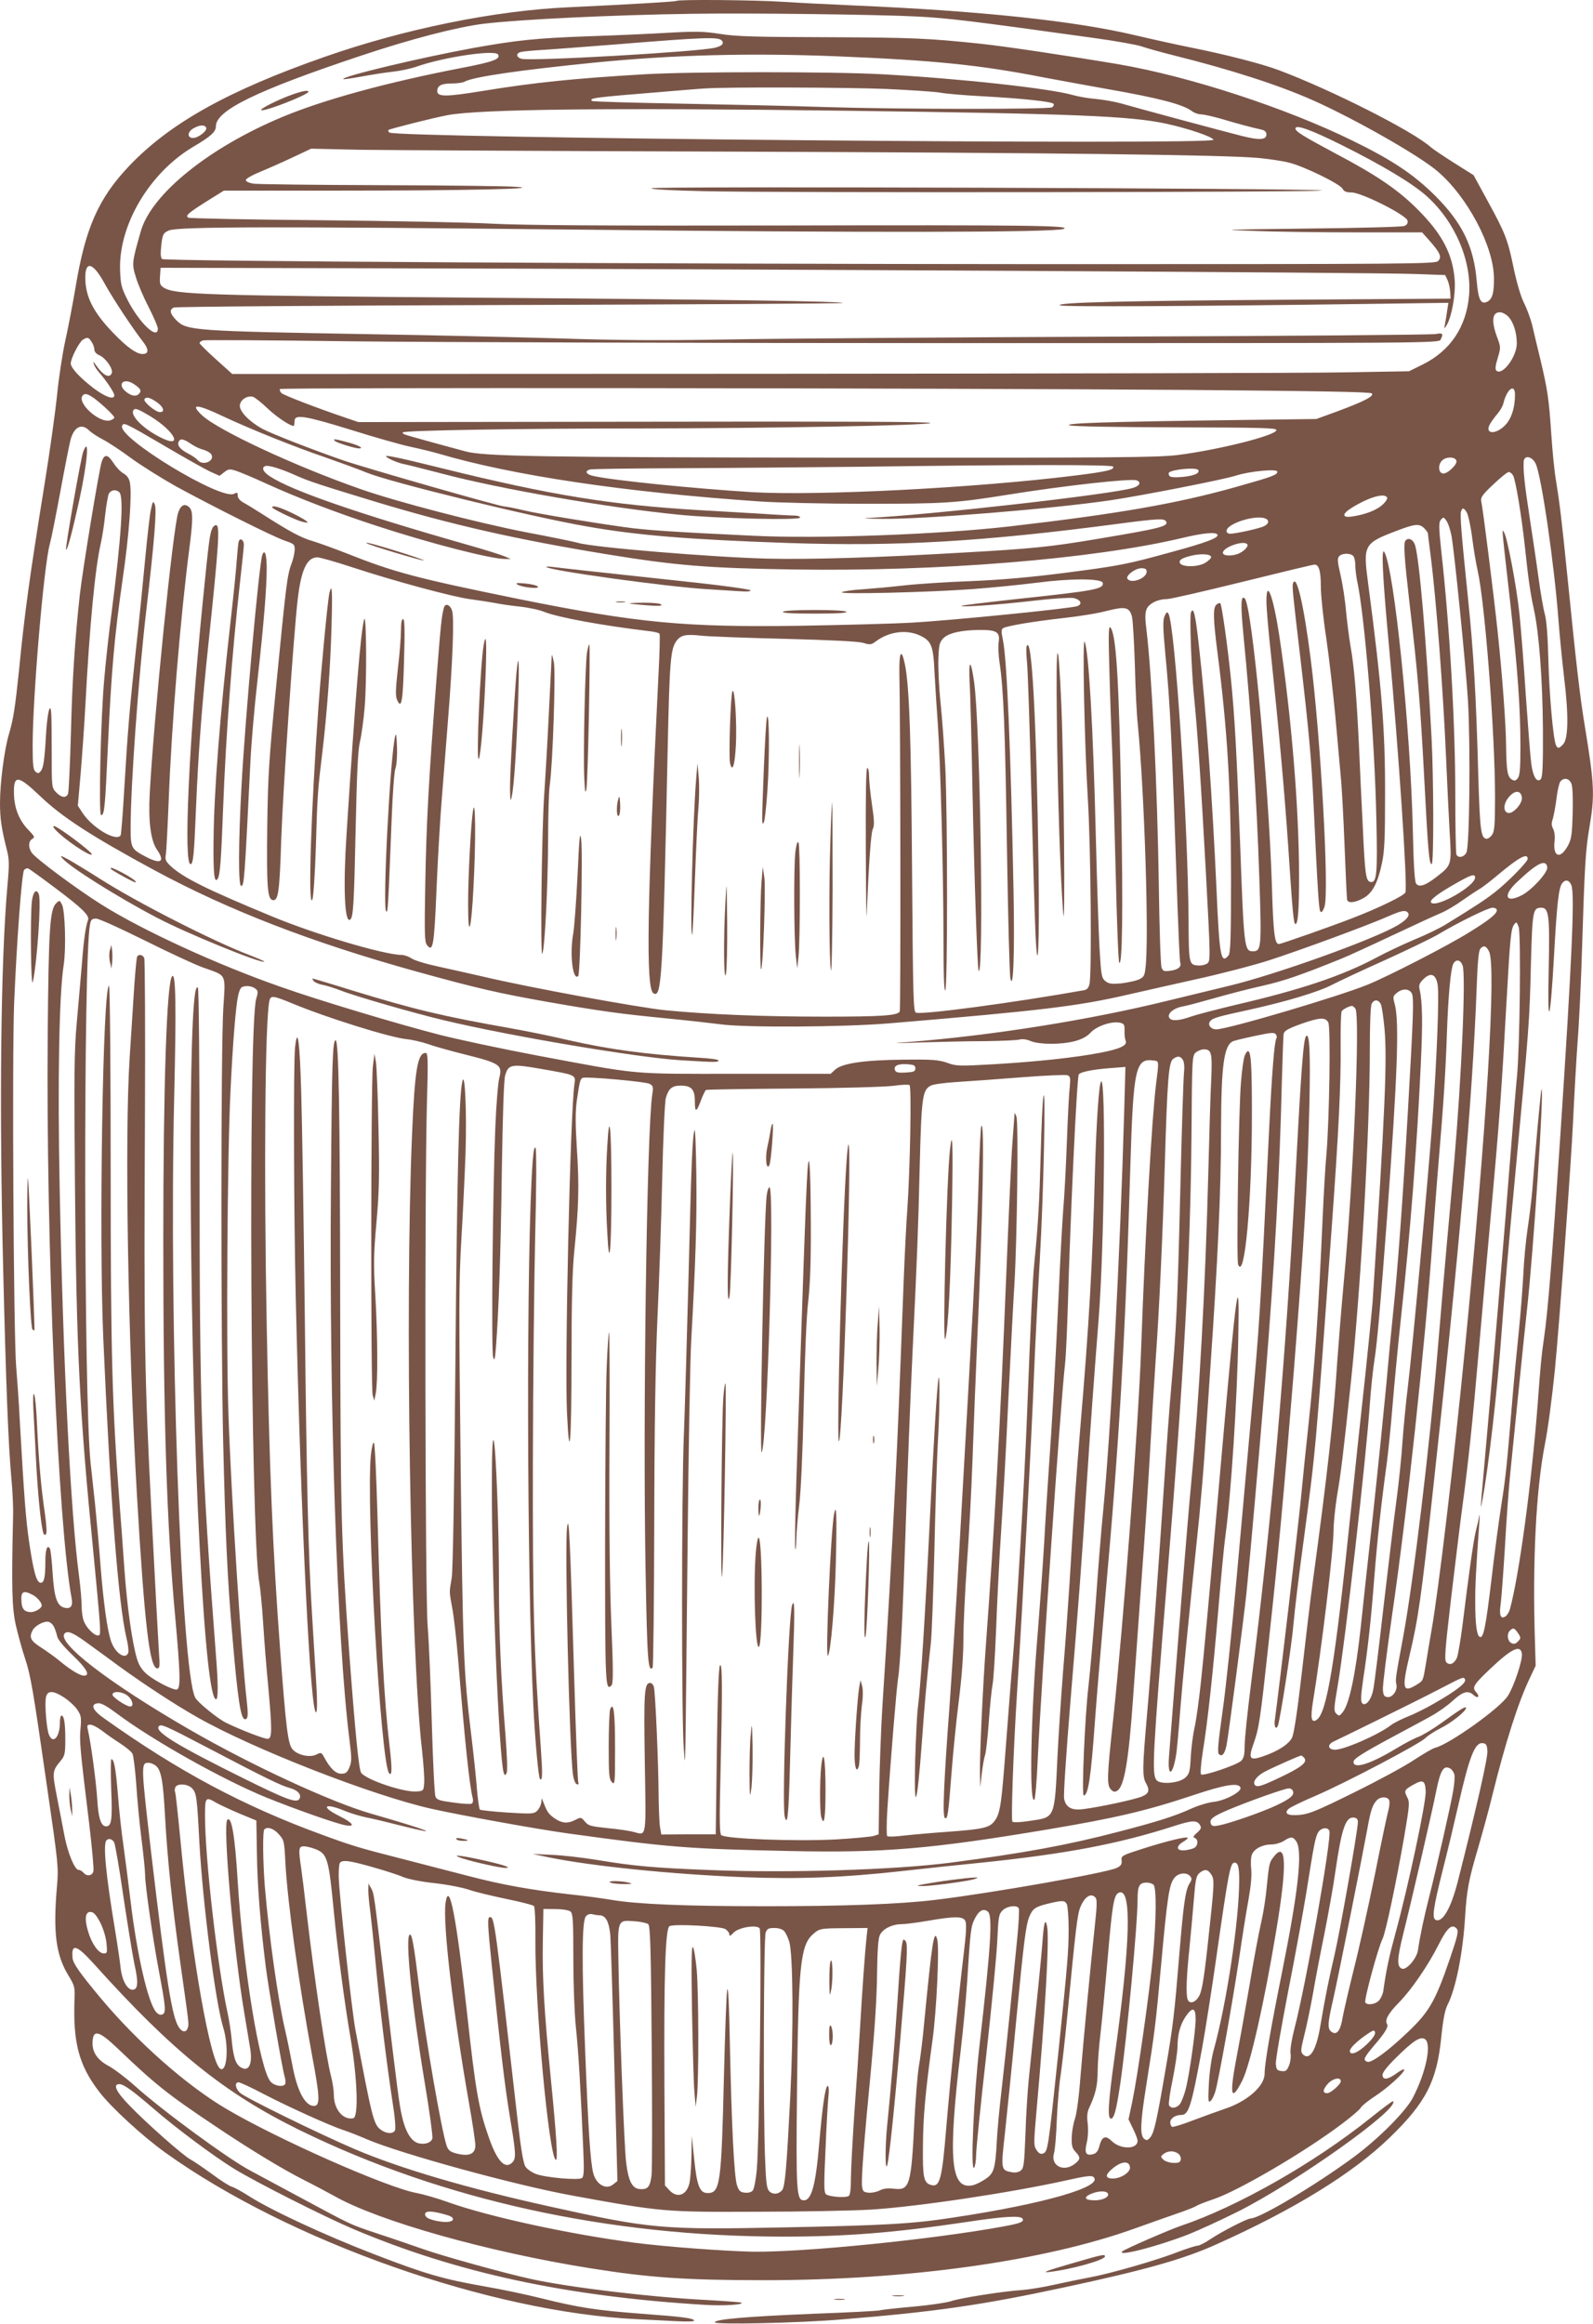 <?xml version="1.0" standalone="no"?>
<!DOCTYPE svg PUBLIC "-//W3C//DTD SVG 20010904//EN"
 "http://www.w3.org/TR/2001/REC-SVG-20010904/DTD/svg10.dtd">
<svg version="1.0" xmlns="http://www.w3.org/2000/svg"
 width="878pt" height="1280pt" viewBox="0 0 878 1280"
 preserveAspectRatio="xMidYMid meet">
<g transform="translate(0,1280) scale(0.1,-0.1)"
fill="#795548" stroke="none">
<path d="M3729 12795 c-5 -4 -252 -19 -594 -35 -408 -18 -908 -120 -1345 -273
-535 -187 -854 -366 -1078 -601 -170 -179 -242 -343 -296 -671 -15 -88 -40
-219 -56 -291 -16 -72 -36 -205 -45 -295 -9 -90 -40 -315 -70 -499 -82 -509
-109 -703 -140 -1020 -21 -202 -31 -271 -55 -351 -26 -86 -50 -271 -50 -381 0
-88 8 -141 37 -256 14 -55 15 -80 4 -200 -37 -418 -46 -1213 -23 -2132 15
-619 28 -946 44 -1125 7 -71 12 -170 10 -220 -9 -392 -6 -500 15 -596 12 -52
35 -137 52 -187 30 -92 42 -159 120 -702 63 -433 64 -446 55 -550 -22 -256 -6
-379 64 -493 32 -52 35 -64 33 -120 -10 -247 23 -372 135 -518 66 -87 240
-246 365 -336 682 -489 1792 -880 2604 -918 66 -3 164 -8 218 -11 59 -3 97 -1
93 4 -8 13 -57 20 -287 37 -251 19 -349 34 -554 85 -88 22 -227 51 -310 65
-233 41 -330 69 -610 177 -276 106 -576 246 -694 322 -39 25 -81 48 -94 51
-13 4 -62 35 -109 70 -48 35 -101 71 -118 80 -40 21 -243 200 -337 298 -73 75
-93 117 -55 117 23 0 71 -34 187 -134 127 -110 333 -263 445 -332 122 -75 499
-265 657 -332 575 -243 1178 -372 1940 -418 102 -6 212 1 200 12 -3 3 -90 9
-193 15 -303 15 -762 70 -969 116 -146 32 -485 126 -595 165 -63 22 -176 61
-250 85 -150 50 -141 46 -405 188 -104 56 -238 128 -296 159 -118 62 -484 330
-634 465 -49 44 -115 94 -146 111 -59 31 -89 73 -89 123 0 81 32 75 138 -26
207 -198 276 -253 532 -424 201 -135 375 -240 495 -301 50 -25 125 -65 169
-89 243 -138 848 -308 1408 -397 324 -52 528 -66 958 -66 793 0 1541 104 2045
285 72 26 174 62 229 81 54 18 103 38 110 43 6 5 47 21 91 36 137 45 502 259
707 413 54 40 103 82 108 92 6 11 41 39 78 63 70 46 162 129 162 147 0 5 -19
-3 -42 -20 -49 -36 -78 -39 -78 -9 0 14 28 49 75 95 92 91 131 117 157 103 41
-22 9 -182 -65 -324 -39 -75 -188 -225 -326 -327 -209 -154 -518 -338 -568
-338 -19 0 -159 -72 -222 -114 -29 -20 -61 -36 -71 -36 -10 0 -58 -16 -107
-34 -119 -47 -379 -121 -489 -141 -49 -9 -136 -27 -194 -40 -58 -13 -136 -26
-175 -29 -107 -7 -344 -44 -395 -62 -25 -8 -119 -22 -210 -30 -91 -8 -172 -17
-180 -20 -8 -3 -175 -12 -370 -19 -364 -15 -540 -30 -540 -47 0 -14 463 -4
700 16 517 42 772 79 1228 177 439 94 656 155 833 235 430 192 756 393 958
589 201 194 261 312 285 556 10 97 20 148 35 177 45 88 84 285 96 482 9 146
19 203 70 375 24 83 61 215 80 295 72 291 143 514 207 647 l32 68 -4 135 c-14
440 6 835 55 1085 17 85 40 261 55 410 25 255 90 1148 100 1365 6 129 17 327
25 440 9 113 20 349 25 525 14 449 19 535 41 662 29 172 27 231 -26 553 -26
156 -48 345 -95 815 -33 327 -44 416 -65 545 -8 47 -19 159 -25 250 -13 193
-20 242 -60 410 -17 69 -37 154 -45 189 -9 35 -29 90 -45 122 -18 36 -39 107
-56 186 -33 161 -46 196 -143 373 l-79 145 -108 68 c-60 38 -118 77 -129 87
-96 87 -547 315 -838 424 -97 36 -292 86 -492 126 -60 12 -193 41 -295 65
-336 80 -855 135 -1555 165 -137 6 -314 15 -391 20 -143 10 -577 14 -585 5z
m1326 -86 c175 -9 296 -24 980 -119 116 -16 231 -37 255 -45 25 -9 107 -32
183 -51 312 -78 574 -162 767 -248 228 -102 577 -300 680 -387 166 -139 312
-414 314 -589 1 -81 -8 -116 -35 -131 -37 -19 -51 8 -60 114 -16 189 -80 320
-228 468 -120 119 -237 197 -456 304 -369 181 -899 354 -1290 421 -260 44
-633 100 -760 113 -285 30 -374 34 -835 36 -406 1 -514 4 -600 18 -89 14 -131
15 -280 7 -96 -6 -299 -15 -450 -20 -285 -10 -397 -22 -635 -65 -290 -53 -726
-157 -713 -171 3 -2 49 5 104 15 54 10 131 22 169 26 39 4 102 17 140 31 150
51 423 91 440 64 16 -25 -26 -41 -205 -75 -403 -78 -753 -173 -983 -269 -404
-168 -723 -425 -781 -630 -49 -171 -50 -180 -27 -253 11 -38 43 -112 71 -166
27 -53 50 -106 50 -117 0 -66 -103 32 -167 158 -34 67 -38 85 -41 161 -10 250
162 540 404 683 97 57 124 82 124 113 0 87 227 197 790 385 283 95 539 161
685 179 196 24 718 49 1150 55 318 5 1032 -4 1240 -15z m-1076 -133 c13 -16 0
-30 -39 -39 -98 -23 -1010 -75 -1065 -61 -31 8 -33 32 -2 38 12 3 65 8 117 11
52 3 232 17 400 30 493 40 571 43 589 21z m631 -86 c536 -22 787 -47 1140
-116 96 -18 254 -47 350 -64 287 -50 420 -85 469 -122 13 -10 36 -18 51 -18
15 0 68 -12 116 -26 87 -26 162 -46 217 -58 18 -4 27 -13 27 -26 0 -31 -38
-33 -131 -10 -112 28 -587 156 -669 180 -36 10 -99 21 -140 25 -41 3 -97 13
-125 21 -128 37 -629 92 -1055 115 -277 15 -1047 15 -1305 0 -391 -23 -606
-45 -895 -92 -202 -33 -250 -33 -250 -1 0 30 22 42 78 42 29 0 62 4 72 10 50
27 298 63 715 105 436 43 852 54 1335 35z m275 -180 c132 -6 265 -15 295 -20
30 -6 134 -15 230 -20 225 -12 389 -30 397 -42 3 -6 -1 -14 -8 -19 -19 -12
-853 -11 -1238 1 -174 6 -536 14 -804 19 -268 5 -491 11 -494 15 -17 16 6 19
387 50 107 9 215 18 240 19 115 8 780 6 995 -3z m-220 -120 c1250 -16 1566
-29 1761 -71 120 -26 257 -72 262 -89 10 -30 -4512 10 -4542 40 -5 5 -8 11 -5
14 7 6 251 68 328 82 177 33 900 41 2196 24z m-3529 -92 c10 -16 -42 -58 -72
-58 -34 0 -32 35 4 54 33 18 58 20 68 4z m6259 -97 c225 -112 391 -212 468
-281 157 -141 249 -357 234 -546 -15 -175 -103 -306 -256 -382 l-75 -37 -350
-6 c-193 -4 -1653 -7 -3243 -8 l-2893 -1 -90 81 c-49 44 -90 85 -90 89 0 5 8
11 19 15 10 3 376 1 812 -5 437 -5 1965 -10 3396 -10 2563 0 2602 0 2613 19
17 33 12 39 -27 31 -21 -4 -801 -11 -1733 -14 -932 -4 -1911 -11 -2175 -16
-353 -6 -598 -5 -925 6 -245 7 -708 18 -1030 23 -980 17 -1021 20 -1077 76
-37 37 -41 59 -15 71 9 5 841 11 1849 14 1007 3 1834 8 1837 11 10 9 -636 19
-1989 29 -1534 12 -1692 17 -1753 56 -20 13 -23 22 -20 62 l3 47 1295 -3
c1906 -4 5408 -23 5610 -31 l175 -6 13 -27 c7 -15 13 -44 15 -65 l2 -38 -890
-6 c-921 -6 -1286 -15 -1263 -31 13 -9 750 -5 1702 8 l439 6 -6 -38 c-3 -22
-8 -55 -12 -74 -6 -35 -6 -35 9 -10 27 45 49 167 44 244 -10 144 -68 256 -203
391 -107 108 -227 190 -455 310 -178 95 -220 121 -220 137 0 24 84 -6 255 -91z
m-3415 -36 c1809 -6 2768 -18 2955 -35 61 -6 137 -17 170 -26 82 -20 280 -117
294 -143 9 -16 21 -21 50 -21 55 0 305 -126 309 -156 2 -15 -4 -24 -20 -29
-13 -5 -252 -11 -533 -14 -478 -6 -496 -6 -290 -13 121 -5 378 -8 572 -8 l351
0 42 -47 c58 -66 68 -89 46 -111 -16 -16 -149 -17 -2149 -17 -2228 1 -4864 16
-4883 28 -7 4 -10 25 -7 54 7 81 11 90 45 104 56 21 585 22 2273 4 1543 -17
2605 -16 2657 4 51 19 -208 22 -1542 19 -986 -2 -1441 1 -1610 10 -129 7 -555
15 -947 19 -392 3 -718 10 -725 14 -18 11 -2 25 106 93 l90 56 636 0 c693 0
1136 10 975 21 -49 4 -385 8 -745 9 -360 1 -675 5 -700 8 -28 4 -45 12 -45 20
0 8 36 28 80 46 44 18 125 54 180 80 l100 47 265 -6 c146 -2 1046 -7 2000 -10z
m-3405 -724 c45 -83 159 -254 210 -319 36 -45 37 -72 1 -72 -34 0 -86 37 -161
115 -111 115 -154 199 -155 306 0 95 43 83 105 -30z m7739 -186 c28 -30 46
-88 46 -147 0 -73 -81 -181 -113 -149 -7 7 -5 28 8 69 17 58 17 60 -4 116 -32
87 -27 136 16 136 13 0 34 -11 47 -25z m-7810 -137 c9 -12 16 -32 16 -43 0
-13 11 -25 30 -33 33 -15 75 -75 66 -97 -12 -32 -48 -13 -88 45 -14 20 -16 21
-11 5 3 -11 16 -31 28 -45 38 -43 85 -112 85 -127 0 -27 -47 -11 -112 37 -76
58 -128 113 -128 138 0 28 47 119 67 131 26 15 30 14 47 -11z m236 -235 c34
-23 41 -35 28 -50 -15 -19 -42 -16 -72 8 -55 43 -14 82 44 42z m5827 -31 c713
-6 986 -11 994 -19 15 -15 -47 -46 -196 -101 l-110 -40 -460 -6 c-686 -9 -936
-17 -900 -29 18 -6 256 -10 585 -11 476 -1 555 -3 555 -15 0 -29 -319 -109
-541 -137 -114 -14 -323 -16 -1844 -15 -1687 2 -1984 7 -2086 35 -27 7 -110
30 -184 50 -169 47 -160 44 -160 54 0 11 635 22 1319 22 714 1 1566 16 1589
30 12 7 -479 9 -1568 7 l-1585 -2 -70 24 c-163 55 -341 124 -354 136 -7 7 -11
17 -8 22 6 9 3562 6 5024 -5z m1783 -27 c0 -73 -21 -135 -57 -170 -52 -51
-110 -45 -82 7 7 13 25 38 40 56 16 18 32 45 35 60 19 79 64 113 64 47z
m-7831 -19 c49 -37 111 -96 111 -106 0 -5 -11 -12 -24 -16 -62 -15 -187 101
-149 139 12 12 28 7 62 -17z m956 -56 c57 -54 144 -109 146 -93 1 5 2 17 3 28
2 34 65 23 311 -53 127 -40 272 -81 323 -92 51 -11 123 -28 160 -39 407 -120
1023 -212 1767 -263 99 -7 365 -13 590 -13 429 0 493 4 780 50 304 49 679 91
710 79 27 -11 16 -31 -22 -42 -121 -36 -1134 -150 -1458 -165 -38 -2 -5 -4 75
-5 228 -3 940 55 1265 103 179 27 628 115 690 136 71 23 225 38 225 21 0 -18
-24 -27 -230 -85 -323 -91 -652 -148 -1240 -216 -387 -45 -1061 -70 -1420 -52
-442 21 -594 31 -705 47 -200 28 -479 74 -563 94 -46 11 -92 20 -102 20 -25 0
-759 210 -885 253 -176 61 -396 147 -447 174 -75 41 -130 98 -126 131 3 31 42
55 73 46 11 -4 47 -32 80 -64z m-614 37 c40 -27 51 -57 20 -57 -24 0 -93 58
-85 71 9 15 29 10 65 -14z m370 -81 c150 -70 390 -167 564 -226 77 -27 179
-64 225 -83 129 -53 899 -242 1210 -296 281 -50 566 -73 1116 -92 602 -20
1067 7 1819 106 212 28 251 30 261 14 17 -28 -22 -38 -386 -99 -252 -42 -345
-52 -735 -74 -458 -27 -837 -39 -1080 -33 -304 8 -960 62 -1040 87 -16 5 -147
32 -290 59 -262 51 -705 166 -905 236 -362 126 -789 325 -877 408 -69 65 -29
63 118 -7z m-404 2 c143 -87 187 -186 49 -113 -93 49 -158 117 -141 145 9 14
25 8 92 -32z m83 -166 c107 -63 219 -126 247 -139 l53 -24 26 20 c23 18 29 19
67 7 23 -8 98 -39 167 -71 165 -75 382 -159 610 -233 297 -97 629 -182 705
-181 l30 0 -35 15 c-19 8 -114 38 -210 65 -597 170 -967 298 -1082 375 -38 24
-49 49 -25 57 17 6 91 -17 168 -52 71 -32 127 -50 439 -145 417 -126 776 -208
1280 -290 374 -61 554 -76 1030 -83 795 -12 1642 57 2133 173 116 28 189 35
197 19 9 -17 -59 -43 -250 -95 -251 -69 -285 -76 -595 -116 -189 -24 -344 -38
-515 -45 -135 -5 -301 -16 -370 -24 -69 -8 -170 -17 -225 -21 -55 -3 -107 -11
-115 -16 -21 -13 473 -1 720 17 107 8 266 24 353 35 191 25 360 24 365 -1 6
-34 -45 -43 -478 -89 -162 -18 -297 -34 -300 -37 -8 -9 200 5 397 28 101 12
199 18 218 15 41 -8 54 -33 22 -45 -36 -13 -707 -80 -917 -91 -107 -6 -384
-13 -615 -17 -635 -9 -893 16 -1544 147 -565 115 -686 147 -946 250 -66 26
-151 57 -190 69 -66 19 -126 51 -287 154 -36 23 -80 50 -97 59 -19 11 -31 25
-31 38 0 18 -3 19 -20 10 -71 -38 -642 309 -617 374 8 21 13 19 237 -112z
m-419 87 c12 -12 47 -35 78 -51 31 -16 100 -62 154 -102 55 -40 165 -109 245
-154 196 -107 538 -279 604 -301 50 -17 53 -20 52 -52 -1 -19 -9 -53 -18 -76
-23 -60 -30 -121 -82 -653 -42 -424 -47 -509 -51 -790 -4 -333 1 -403 30 -408
31 -6 38 46 47 333 9 264 69 1141 91 1325 19 162 51 230 108 230 13 0 99 -24
190 -54 231 -76 560 -165 656 -177 44 -6 103 -15 130 -20 28 -6 89 -15 137
-20 48 -5 111 -18 139 -30 81 -31 315 -74 572 -105 31 -3 60 -10 62 -15 3 -4
1 -99 -5 -211 -64 -1284 -71 -1742 -29 -1769 46 -28 52 67 79 1346 10 479 16
551 48 594 25 34 53 39 142 29 41 -4 248 -12 460 -17 258 -7 399 -14 427 -22
39 -12 45 -11 73 10 71 52 164 64 237 32 67 -31 77 -55 84 -210 4 -75 12 -201
18 -281 14 -196 31 -818 31 -1178 0 -193 3 -291 10 -287 13 8 13 963 0 1230
-6 110 -17 269 -26 354 -9 85 -14 194 -12 242 3 79 6 91 28 114 30 29 101 45
206 45 89 0 107 -13 98 -69 -3 -21 -1 -70 5 -110 22 -143 31 -369 41 -1031 6
-371 14 -691 19 -710 16 -72 24 141 17 490 -15 767 -36 1264 -58 1373 -10 48
-10 60 1 67 22 13 173 38 336 56 82 9 188 26 235 39 103 26 125 21 139 -32 5
-21 12 -142 16 -268 3 -127 10 -273 16 -325 37 -376 63 -1195 42 -1345 -5 -42
-10 -49 -40 -62 -19 -7 -62 -16 -96 -20 -51 -4 -66 -2 -85 13 -21 18 -23 31
-32 184 -5 91 -14 363 -20 605 -15 608 -39 1029 -62 1080 -13 30 -1 -565 18
-870 16 -263 22 -955 9 -1014 -4 -21 -14 -32 -28 -35 -382 -68 -895 -137 -929
-124 -14 6 -16 92 -21 770 -5 743 -15 1032 -40 1151 -19 90 -32 66 -30 -53 6
-259 8 -1853 2 -1862 -14 -22 -99 -28 -411 -28 -346 0 -640 12 -878 35 -145
14 -761 127 -1005 185 -71 16 -184 42 -250 56 -66 14 -132 34 -147 45 -15 10
-40 19 -55 19 -97 1 -471 112 -711 211 -363 150 -492 214 -562 279 -27 26 -31
35 -26 63 3 17 10 154 16 302 16 418 64 1003 115 1395 19 148 19 194 -1 215
-25 24 -48 14 -62 -29 -29 -89 -135 -1135 -157 -1551 -8 -150 6 -256 40 -305
45 -65 23 -82 -54 -43 -89 46 -91 50 -91 166 0 229 43 825 86 1192 45 385 59
560 47 586 -9 22 -11 20 -22 -31 -6 -30 -20 -152 -31 -270 -11 -118 -33 -339
-50 -490 -36 -335 -46 -453 -65 -773 -8 -137 -17 -253 -20 -258 -24 -37 -155
40 -210 123 l-26 40 15 171 c8 95 20 262 26 372 24 453 54 765 86 904 8 36 19
107 24 158 6 52 15 103 20 114 12 21 40 25 58 7 25 -25 11 -242 -43 -663 -14
-104 -32 -266 -40 -360 -20 -215 -32 -755 -18 -755 19 0 22 39 38 386 19 410
35 593 81 914 36 245 52 467 40 531 -4 23 -15 39 -35 51 -17 9 -41 35 -55 57
-32 49 -50 52 -65 9 -14 -38 -106 -600 -121 -733 -27 -246 -42 -469 -49 -760
-5 -176 -12 -328 -16 -337 -10 -26 -38 -22 -66 8 -24 25 -24 29 -24 217 0 106
-1 206 -3 222 -5 59 -20 2 -27 -100 -9 -158 -15 -201 -29 -221 -12 -15 -16
-16 -30 -5 -13 11 -16 36 -16 145 0 268 62 996 95 1111 8 28 34 160 59 295 25
135 50 262 56 282 20 68 61 87 101 47z m560 -73 c20 -14 51 -29 69 -33 18 -5
38 -16 44 -25 23 -37 -46 -67 -75 -32 -7 8 -29 24 -49 34 -45 23 -64 45 -56
65 8 21 26 19 67 -9z m6976 -93 c8 -20 -51 -76 -75 -71 -24 4 -27 46 -6 69 21
24 72 25 81 2z m437 -17 c32 -67 103 -557 126 -866 6 -80 20 -221 31 -314 25
-204 23 -334 -5 -365 -23 -26 -32 -26 -41 -3 -15 38 -36 278 -41 467 -3 127
-10 218 -19 250 -8 28 -24 118 -35 200 -11 83 -34 236 -50 340 -28 182 -35
253 -32 303 3 37 46 29 66 -12z m-2329 -16 c10 -17 -36 -28 -206 -49 -552 -69
-1418 -113 -1784 -92 -320 20 -761 64 -874 89 -41 9 -51 27 -19 36 13 3 235 6
493 7 259 1 706 5 995 8 895 12 1388 12 1395 1z m469 -19 c11 -17 -22 -32 -86
-38 -46 -4 -67 -2 -73 6 -4 7 -5 15 -2 18 19 18 152 30 161 14z m1736 -31 c14
-27 46 -219 65 -395 19 -180 29 -247 49 -341 29 -131 48 -391 50 -661 1 -199
-2 -265 -12 -275 -21 -21 -42 12 -52 83 -5 35 -18 204 -30 374 -11 171 -27
373 -35 450 -16 154 -67 423 -85 452 -13 21 -16 53 35 -397 40 -364 55 -569
55 -780 0 -120 -3 -161 -14 -176 -12 -15 -18 -17 -33 -8 -25 15 -30 49 -32
186 -1 123 -22 400 -47 633 -19 182 -82 683 -90 714 -4 21 6 36 67 93 39 37
77 68 85 68 7 0 18 -9 24 -20z m-695 -120 c4 -6 -7 -24 -25 -40 -32 -30 -94
-54 -167 -65 -60 -9 -58 15 4 52 93 56 173 78 188 53z m439 -82 c8 -13 22 -76
30 -140 8 -64 22 -145 30 -180 40 -174 96 -896 96 -1248 0 -152 -3 -190 -16
-208 -8 -12 -21 -22 -29 -22 -33 0 -38 44 -47 340 -12 447 -26 687 -58 995
-36 350 -44 450 -37 469 8 21 14 20 31 -6z m-1110 -34 c23 -9 20 -29 -6 -42
-25 -13 -157 -42 -189 -42 -10 0 -19 7 -19 15 0 40 158 91 214 69z m1001 -17
c8 -13 19 -48 25 -78 17 -95 79 -718 91 -909 14 -248 9 -807 -9 -837 -14 -26
-47 -31 -55 -9 -3 8 -6 156 -6 328 0 390 -30 923 -78 1350 -13 119 -13 151 -3
163 16 19 17 19 35 -8z m-125 -37 c11 -11 20 -24 20 -28 0 -4 7 -59 15 -122
31 -241 69 -742 85 -1110 6 -140 15 -327 20 -415 11 -183 12 -180 -76 -248
-60 -46 -93 -56 -109 -34 -8 11 -14 105 -18 294 -13 563 -103 1439 -157 1532
-18 31 -10 -135 25 -512 53 -573 104 -1330 91 -1363 -6 -17 -150 -87 -291
-141 -110 -43 -394 -143 -406 -143 -24 0 -31 59 -39 328 -18 562 -110 1536
-149 1575 -22 22 -24 -30 -8 -197 44 -446 73 -895 88 -1344 13 -383 11 -402
-36 -402 -47 0 -49 21 -70 595 -18 482 -30 705 -51 909 -17 171 -50 405 -58
413 -3 3 -12 0 -21 -7 -20 -17 -19 -75 5 -262 55 -429 74 -744 75 -1239 0
-338 -3 -419 -14 -432 -42 -51 -50 -3 -66 363 -22 487 -58 1000 -96 1334 -20
183 -31 228 -45 192 -8 -21 2 -304 16 -451 21 -210 40 -497 66 -974 26 -482
26 -495 8 -508 -11 -8 -35 -13 -54 -11 -46 4 -48 13 -49 243 -3 539 -74 1629
-111 1695 -7 11 -11 9 -21 -13 -10 -23 -10 -61 4 -210 28 -296 35 -454 67
-1389 6 -163 12 -303 15 -310 8 -23 -11 -39 -53 -45 -37 -5 -42 -3 -50 18 -5
13 -12 218 -15 454 -8 542 -38 1157 -68 1405 -8 60 -8 93 0 113 12 32 62 57
113 57 18 0 205 43 416 95 210 52 389 95 397 95 25 0 35 -36 35 -122 0 -46 13
-173 30 -284 16 -110 38 -304 50 -430 11 -126 25 -276 30 -334 6 -58 15 -231
21 -385 6 -154 12 -286 14 -292 6 -20 46 -15 90 10 49 27 79 83 102 193 14 64
17 137 17 379 1 355 -18 591 -93 1159 -29 216 -25 223 159 293 100 38 123 40
150 13z m-975 -89 c7 -12 -21 -40 -52 -52 -38 -14 -83 -11 -83 6 0 31 119 72
135 46z m-200 -70 c0 -7 -16 -22 -35 -33 -45 -24 -133 -22 -138 4 -2 13 9 21
45 32 59 18 128 17 128 -3z m783 7 c7 -7 12 -30 12 -52 0 -23 5 -59 9 -81 42
-185 98 -871 107 -1320 7 -303 2 -350 -33 -343 -25 5 -30 42 -42 308 -7 129
-16 330 -21 445 -13 272 -27 440 -46 543 -8 46 -19 133 -25 194 -5 61 -19 151
-30 199 -17 72 -19 92 -9 104 15 18 61 20 78 3z m-1138 -87 c0 -37 -87 -69
-106 -39 -11 17 43 58 77 58 22 0 29 -5 29 -19z m-6100 -1235 c122 -117 281
-220 632 -410 408 -220 865 -397 1438 -556 339 -94 462 -122 735 -170 292 -51
398 -65 653 -90 114 -11 245 -26 292 -32 129 -19 679 -16 930 5 837 70 1043
95 1311 157 69 16 239 54 377 85 138 30 322 78 409 106 175 57 535 189 658
243 59 26 84 32 97 25 26 -14 8 -42 -49 -76 -135 -79 -670 -271 -928 -333 -71
-17 -220 -53 -330 -80 -436 -108 -978 -194 -1440 -230 -99 -7 -87 -8 70 -2
105 3 264 7 355 7 91 1 176 5 190 9 16 4 39 1 62 -9 48 -19 166 -20 242 0 40
11 67 25 89 49 35 36 118 63 162 52 21 -5 24 -12 23 -44 -1 -20 2 -45 6 -54
12 -26 -30 -46 -140 -67 -142 -27 -348 -49 -584 -63 -194 -11 -209 -11 -260 8
-48 16 -80 19 -240 17 -218 -2 -339 -20 -377 -55 l-25 -23 -521 0 c-594 0
-520 -7 -1097 101 -190 36 -431 87 -537 114 -237 61 -666 190 -873 263 -355
124 -764 312 -990 454 -137 86 -362 253 -385 286 -20 29 -19 64 3 76 15 9 13
14 -20 48 -52 53 -79 120 -81 199 -3 108 21 106 143 -10z m8441 67 c7 -17 9
-82 7 -163 -3 -112 -7 -142 -24 -174 -42 -81 -86 -69 -76 20 3 27 0 55 -8 69
-9 17 -10 31 -1 56 5 19 15 69 20 112 5 43 15 84 21 92 20 24 49 18 61 -12z
m-273 -76 c4 -32 -47 -90 -75 -85 -29 5 -28 51 3 87 33 40 67 39 72 -2z m32
-338 c0 -16 -107 -125 -175 -179 -54 -43 -110 -80 -283 -186 -30 -18 -104 -54
-165 -79 -62 -26 -158 -71 -215 -102 -185 -98 -410 -174 -767 -257 -104 -25
-217 -54 -249 -65 -72 -26 -114 -27 -123 -4 -8 22 28 51 75 59 20 3 98 24 172
45 74 21 195 53 269 69 119 27 211 59 431 148 36 14 164 73 285 130 121 57
243 113 270 124 28 12 80 43 116 69 37 26 78 53 90 60 13 6 60 42 104 79 117
98 165 124 165 89z m108 -46 c4 -28 -85 -126 -140 -154 -91 -47 -107 -2 -25
74 110 104 158 127 165 80z m-8220 -117 c148 -111 187 -150 177 -175 -13 -33
-24 -111 -34 -246 -7 -77 -19 -221 -28 -320 -14 -154 -15 -280 -10 -880 8
-920 25 -1266 102 -2040 31 -323 39 -409 36 -442 -3 -36 -70 16 -90 70 -6 16
-11 52 -11 81 0 29 -6 101 -14 162 -47 352 -88 1170 -107 2134 -12 599 -3
1074 22 1234 14 89 8 303 -10 335 -13 23 -13 23 -32 5 -34 -35 -41 -137 -46
-724 -10 -1133 57 -2708 132 -3105 8 -41 -6 -59 -39 -51 -42 10 -57 55 -66
192 -4 68 -11 128 -15 134 -15 24 -25 -5 -25 -73 0 -89 -8 -119 -28 -115 -22
4 -38 66 -62 228 -18 128 -26 229 -51 665 -5 105 -15 240 -20 300 -14 170 -23
1698 -11 2000 14 335 42 716 55 733 6 7 16 11 23 8 7 -3 75 -52 152 -110z
m7822 60 c0 -47 -212 -168 -242 -138 -12 12 32 47 138 107 83 47 104 54 104
31z m531 -43 c19 -49 3 -408 -61 -1378 -46 -687 -69 -974 -90 -1115 -14 -96
-19 -145 -35 -365 -34 -441 -103 -948 -153 -1129 -4 -16 -16 -34 -25 -40 -26
-16 -35 6 -26 67 4 29 15 174 24 322 8 149 22 333 30 410 8 77 28 277 45 445
17 168 37 364 45 435 37 327 97 1241 81 1224 -4 -4 -37 -371 -51 -559 -4 -47
-15 -139 -25 -205 -10 -66 -21 -181 -24 -255 -4 -74 -15 -220 -26 -325 -11
-104 -27 -271 -35 -370 -30 -362 -35 -413 -60 -573 -14 -90 -39 -276 -55 -415
-31 -260 -44 -321 -63 -314 -17 5 -26 68 -26 187 -1 91 4 184 23 450 2 30 2
44 -1 30 -2 -14 -10 -50 -18 -80 -14 -56 -39 -236 -74 -520 -11 -85 -25 -167
-31 -182 -16 -33 -39 -43 -58 -25 -12 13 -8 63 27 363 23 192 50 414 61 494
32 235 58 483 90 855 17 193 46 521 65 730 50 549 61 702 90 1225 18 323 23
373 40 397 13 17 14 16 25 -12 14 -36 7 -656 -9 -825 -6 -58 -22 -253 -36
-435 -25 -329 -112 -1356 -140 -1660 -8 -88 -17 -189 -20 -225 -4 -64 -4 -64
5 -15 32 164 84 615 105 910 15 205 42 523 70 815 86 914 85 910 93 1236 8
289 11 304 57 304 42 0 47 -43 41 -332 -8 -347 8 -311 29 64 16 290 26 381 46
404 18 22 39 16 50 -13z m-411 -137 c0 -20 -44 -55 -153 -122 -113 -71 -442
-240 -557 -287 -158 -65 -774 -247 -836 -247 -31 0 -50 26 -34 45 15 18 41 25
220 64 203 45 377 97 455 138 39 20 169 81 290 135 121 55 250 117 288 139
118 70 279 149 303 149 14 0 24 -6 24 -14z m-7457 -164 c130 -65 276 -133 325
-151 134 -48 125 -29 113 -221 -14 -211 -14 -1815 -1 -2390 12 -507 23 -757
51 -1075 29 -345 46 -455 69 -455 17 0 19 19 10 101 -30 260 -86 1133 -101
1584 -13 362 -6 1421 11 1765 13 280 30 482 43 538 11 42 15 47 42 50 17 2 39
-4 50 -12 18 -13 19 -18 7 -58 -45 -161 -31 -2962 17 -3214 5 -27 15 -126 21
-219 6 -94 18 -251 28 -350 22 -244 22 -289 -1 -293 -15 -3 -146 47 -232 89
-45 22 -156 112 -169 138 -78 150 -145 2069 -116 3304 12 506 9 690 -11 670
-30 -30 -49 -600 -49 -1453 0 -977 19 -1573 66 -2080 28 -310 30 -388 10 -396
-18 -7 -126 48 -170 87 -24 21 -41 48 -51 82 -27 91 -55 289 -70 503 -8 115
-19 268 -25 339 -42 549 -50 836 -50 1858 0 573 -4 1007 -9 1007 -34 0 -56
-1372 -32 -1935 39 -897 83 -1467 128 -1657 9 -36 13 -73 10 -82 -16 -41 -74
-1 -96 67 -20 62 -40 204 -56 402 -8 110 -23 268 -31 350 -9 83 -20 186 -25
230 -37 354 -40 2767 -3 2962 5 28 11 33 34 33 15 0 132 -53 263 -118z m7414
-63 c41 -79 -13 -967 -133 -2189 -60 -614 -145 -1330 -184 -1550 -11 -63 -25
-146 -31 -185 -16 -95 -14 -92 -51 -115 -77 -47 -83 -24 -39 162 48 204 63
304 130 918 141 1279 217 2145 240 2762 5 141 11 201 20 212 18 21 33 16 48
-15z m-146 -76 c19 -48 -4 -593 -46 -1083 -9 -96 -26 -296 -40 -445 -13 -148
-36 -409 -50 -580 -45 -543 -134 -1280 -191 -1590 -41 -220 -44 -237 -38 -262
9 -33 -21 -75 -49 -71 -18 2 -23 11 -25 41 -2 21 22 210 52 420 81 553 180
1472 221 2047 9 118 24 321 35 450 27 321 38 494 45 700 7 205 21 354 35 381
15 27 39 23 51 -8z m-138 -103 c11 -50 -4 -420 -28 -750 -24 -326 -113 -1290
-135 -1465 -11 -88 -24 -225 -30 -305 -5 -80 -20 -228 -34 -330 -14 -102 -45
-365 -71 -585 -25 -220 -50 -423 -56 -451 -11 -58 -42 -95 -61 -76 -9 9 -8 39
5 130 27 176 44 334 62 567 16 202 37 396 69 630 8 61 22 200 31 310 9 110 29
322 45 470 54 494 90 960 111 1415 11 234 9 341 -7 412 -5 21 0 33 20 53 40
40 68 31 79 -25z m-142 -51 c13 -24 9 -122 -22 -664 -27 -464 -55 -853 -79
-1080 -11 -104 -29 -293 -40 -420 -12 -126 -43 -435 -70 -685 -28 -250 -59
-539 -70 -642 -28 -257 -63 -426 -100 -470 -17 -21 -20 -22 -35 -7 -14 14 -14
27 9 160 41 242 155 1238 176 1544 6 83 17 191 25 240 16 102 33 296 70 790
57 774 68 1075 43 1171 -12 44 -11 47 11 65 31 25 67 24 82 -2z m-6173 -55
c192 -80 541 -189 633 -198 30 -3 82 -15 115 -26 32 -12 128 -39 213 -60 187
-47 201 -57 183 -127 -7 -27 -17 -149 -22 -273 -14 -339 -23 -1230 -12 -1265
7 -25 10 -16 16 60 15 199 26 514 32 970 5 309 11 494 18 520 18 63 34 66 199
37 194 -34 191 -32 183 -85 -23 -157 -54 -1528 -41 -1809 14 -296 25 -164 25
295 0 318 5 494 15 592 25 246 28 364 15 561 -9 144 -9 210 -1 270 16 109 19
121 33 127 23 8 345 -21 368 -33 20 -11 22 -17 15 -59 -30 -201 -52 -1771 -37
-2609 9 -513 14 -574 39 -548 4 4 8 361 9 794 1 555 7 891 18 1139 9 193 21
535 26 760 5 224 14 425 20 445 15 52 34 68 82 68 60 0 78 -21 78 -89 0 -62 9
-59 35 12 10 26 22 50 26 53 5 3 221 6 481 8 260 2 509 9 552 15 43 6 83 8 89
4 12 -7 3 -465 -12 -683 -6 -74 -15 -261 -21 -415 -23 -606 -31 -812 -46
-1105 -16 -330 -45 -835 -70 -1210 -8 -129 -16 -343 -18 -474 l-3 -240 -24 -8
c-13 -5 -108 -14 -210 -20 -223 -12 -615 3 -634 24 -9 10 -10 89 -4 328 11
470 11 629 -3 606 -7 -14 -13 -166 -17 -475 l-6 -455 -150 0 -150 -1 -7 40
c-4 22 -7 103 -8 180 -1 183 -18 564 -26 593 -3 12 -13 22 -20 22 -33 0 -36
-49 -30 -438 7 -425 11 -402 -61 -383 -22 6 -87 16 -144 21 -93 10 -106 13
-125 36 -21 25 -22 25 -52 10 -42 -22 -73 -20 -112 6 -35 24 -43 35 -62 83
l-12 30 -3 -26 c-2 -15 -13 -35 -24 -45 -17 -16 -32 -16 -164 -8 -79 5 -147
13 -150 16 -4 4 -11 53 -16 110 -4 57 -19 198 -33 313 -41 340 -45 442 -57
1470 -10 871 -10 1010 4 1250 9 149 19 363 23 476 7 222 -3 447 -17 395 -19
-69 -30 -512 -39 -1556 -6 -709 -14 -1139 -20 -1180 -14 -83 -15 -72 3 -170 9
-47 23 -173 32 -280 38 -463 62 -689 80 -763 4 -14 2 -28 -5 -32 -6 -4 -52 -1
-101 6 -76 10 -92 15 -99 33 -5 12 -14 194 -20 406 -6 212 -16 453 -23 535
-14 173 -17 2399 -4 2873 7 248 6 282 -7 282 -45 0 -60 -94 -75 -450 -40 -947
-9 -2834 55 -3390 8 -74 14 -155 12 -180 -3 -44 -4 -45 -41 -48 -69 -6 -273
62 -306 102 -13 15 -34 231 -66 661 -45 625 -48 740 -50 1920 -1 1073 -8 1455
-25 1455 -17 0 -21 -128 -26 -815 -10 -1180 34 -2502 102 -3037 13 -103 13
-121 0 -153 -12 -29 -20 -35 -45 -35 -31 0 -60 28 -93 88 -16 30 -18 31 -45
17 -37 -18 -106 -2 -132 31 -24 30 -35 120 -66 534 -42 562 -60 992 -75 1805
-16 844 -9 1677 15 1783 7 30 21 28 123 -14z m6002 -4 c6 -11 15 -73 21 -138
15 -171 3 -452 -66 -1507 -4 -49 -22 -229 -40 -400 -19 -170 -55 -508 -80
-750 -86 -834 -132 -1114 -189 -1149 -28 -18 -34 9 -20 97 49 298 114 840 114
946 0 41 9 126 19 190 21 121 34 227 76 621 55 519 105 1388 105 1843 0 138 4
236 10 248 14 25 36 24 50 -1z m-140 -25 c28 -34 -11 -959 -64 -1511 -13 -142
-29 -340 -36 -439 -19 -302 -55 -625 -134 -1205 -14 -102 -41 -329 -61 -505
-24 -209 -43 -332 -53 -355 -18 -38 -79 -77 -165 -106 -69 -23 -77 -11 -49 68
32 91 37 124 86 575 51 467 80 777 136 1468 59 743 76 1030 87 1485 6 279 1
392 -18 373 -15 -15 -27 -176 -59 -774 -54 -1016 -130 -1887 -245 -2796 -19
-150 -35 -302 -35 -338 0 -50 -4 -69 -19 -84 -23 -23 -210 -86 -221 -75 -5 5
-1 61 10 129 27 167 55 428 85 780 14 165 31 347 39 405 31 225 65 748 71
1095 8 402 -10 279 -90 -630 -82 -934 -97 -1089 -116 -1270 -11 -104 -27 -219
-36 -255 -8 -36 -17 -106 -20 -156 -4 -81 -7 -94 -29 -115 -34 -32 -141 -41
-161 -13 -25 35 -19 145 57 1074 96 1166 131 1811 137 2475 3 431 4 440 24
458 12 9 31 17 44 17 42 0 47 -19 41 -162 -4 -73 -11 -302 -16 -508 -17 -659
-50 -1251 -95 -1723 -20 -209 -80 -960 -122 -1504 -9 -121 23 -103 41 22 3 22
13 128 21 235 14 173 36 402 105 1065 10 105 24 267 30 360 6 94 20 294 30
445 42 607 60 990 60 1335 1 347 16 459 67 480 10 4 64 17 121 29 83 18 104
20 113 10 6 -7 8 -18 4 -24 -11 -18 -24 -176 -40 -500 -51 -1043 -52 -1063
-100 -1590 -19 -212 -55 -612 -80 -890 -25 -278 -59 -605 -77 -728 -24 -171
-29 -225 -20 -234 17 -17 32 0 42 48 10 45 94 689 110 839 20 197 70 768 105
1190 51 630 78 1122 90 1625 4 135 8 254 10 266 4 16 25 28 93 53 105 37 137
39 153 9 14 -26 6 -530 -10 -723 -6 -60 -15 -218 -21 -350 -22 -507 -44 -827
-80 -1160 -11 -99 -29 -274 -40 -390 -16 -163 -119 -1040 -144 -1222 -5 -35 9
-55 18 -26 15 50 76 444 85 556 6 71 31 278 56 460 68 513 64 466 155 1727 39
537 51 789 49 1002 -1 97 2 182 6 188 6 10 40 28 56 29 4 1 12 -6 19 -14z
m-949 -286 c6 -12 8 -39 5 -63 -3 -22 -13 -322 -21 -666 -15 -620 -21 -737
-49 -1065 -9 -93 -27 -343 -41 -555 -33 -493 -70 -995 -95 -1278 -23 -262 -24
-318 -5 -352 24 -41 18 -60 -22 -76 -38 -16 -227 -57 -321 -69 -65 -9 -98 9
-107 58 -4 19 12 254 34 523 48 579 64 793 91 1214 20 308 36 528 65 900 32
400 41 1340 14 1313 -12 -12 -26 -220 -34 -493 -13 -506 -33 -853 -80 -1405
-24 -292 -32 -396 -60 -865 -9 -140 -25 -361 -36 -490 -10 -129 -24 -334 -30
-455 -17 -358 -12 -344 -153 -365 -53 -8 -90 -10 -96 -4 -8 8 5 386 25 699 33
520 81 1417 95 1785 6 146 20 420 31 610 21 361 34 979 20 900 -5 -25 -11
-167 -15 -316 -7 -262 -14 -388 -35 -599 -10 -98 -20 -316 -41 -855 -14 -365
-59 -1119 -80 -1355 -6 -60 -21 -258 -35 -440 -26 -345 -32 -386 -66 -429 -27
-34 -65 -42 -254 -56 -88 -6 -198 -16 -243 -21 -47 -6 -87 -7 -92 -3 -4 5 -4
72 1 149 17 264 50 662 59 721 12 72 26 350 40 779 12 367 26 730 40 1025 25
516 31 669 39 1011 10 390 15 424 61 449 12 7 77 16 145 20 67 4 228 16 357
26 128 10 242 15 252 11 15 -6 17 -15 12 -65 -4 -31 -11 -169 -16 -307 -5
-137 -14 -304 -20 -370 -5 -66 -17 -275 -25 -465 -16 -349 -37 -724 -55 -970
-5 -74 -17 -254 -25 -400 -9 -146 -25 -366 -35 -490 -38 -443 -49 -953 -19
-923 5 5 14 108 19 229 20 419 125 1955 150 2169 5 44 11 181 15 305 14 502
50 1274 61 1292 8 13 77 27 168 34 l89 7 -7 -249 c-22 -777 -74 -1770 -116
-2199 -11 -110 -29 -333 -40 -495 -12 -162 -30 -374 -41 -470 -20 -171 -38
-600 -26 -600 25 0 40 101 62 410 9 124 34 421 55 660 79 877 112 1433 140
2395 17 547 28 598 131 583 27 -3 27 -2 11 -128 -23 -178 -61 -853 -82 -1445
-14 -419 -98 -1528 -155 -2060 -34 -312 -35 -359 -12 -382 13 -14 21 -15 35
-7 39 24 63 168 87 509 9 127 27 379 40 560 31 418 41 576 60 905 8 146 20
328 25 405 19 260 39 698 50 1070 14 470 21 564 46 582 25 19 42 16 55 -8z
m-1476 -44 c0 -17 -8 -20 -53 -23 -41 -2 -54 0 -59 13 -9 24 15 36 67 33 37
-3 45 -6 45 -23z m-4865 -2900 c25 -13 50 -42 50 -59 0 -14 -35 -36 -59 -36
-33 0 -49 15 -52 50 -6 64 7 73 61 45z m117 -175 c7 -14 15 -38 18 -53 3 -17
35 -56 85 -104 78 -74 99 -113 63 -113 -23 0 -75 32 -133 80 -25 21 -71 54
-102 74 -60 38 -69 57 -48 96 13 25 59 50 85 47 10 -1 25 -13 32 -27z m8067
-32 c20 -28 20 -33 0 -52 -12 -12 -20 -13 -35 -6 -21 12 -25 50 -7 68 17 17
25 15 42 -10z m-7893 -51 c41 -29 125 -91 188 -137 138 -100 303 -208 428
-279 308 -175 966 -432 1294 -505 167 -37 582 -112 749 -135 558 -77 654 -85
1225 -97 515 -11 776 11 1426 120 368 62 536 101 794 187 179 60 253 71 262
42 8 -22 -84 -71 -146 -78 -31 -3 -90 -21 -131 -40 -89 -40 -184 -70 -392
-124 -282 -74 -523 -118 -928 -171 -309 -40 -893 -58 -1320 -41 -314 12 -426
22 -630 56 -80 13 -192 26 -250 28 l-105 5 90 -19 c243 -49 677 -93 1074 -109
296 -12 554 -2 876 34 127 14 322 35 435 46 463 48 751 102 1059 201 102 33
128 34 145 6 9 -15 6 -22 -16 -42 -21 -18 -24 -25 -13 -29 21 -8 19 -43 -3
-55 -9 -5 -33 -11 -52 -13 -46 -4 -51 21 -10 46 17 10 29 20 26 23 -8 8 -115
-18 -244 -59 -119 -38 -123 -40 -120 -66 2 -21 -3 -29 -27 -41 -56 -27 -691
-139 -1000 -176 -197 -24 -504 -35 -939 -35 -438 0 -704 11 -845 35 -47 8
-149 22 -226 30 -215 24 -374 52 -565 102 -96 25 -258 67 -360 93 -240 61
-279 73 -440 132 -437 159 -796 351 -1205 642 -66 46 -79 79 -35 84 18 2 48
-15 102 -55 197 -148 584 -365 823 -463 161 -65 387 -145 439 -154 58 -11 42
13 -34 51 -105 52 -83 75 28 29 31 -13 84 -29 117 -36 33 -6 120 -27 194 -46
244 -61 156 -26 -164 66 -222 64 -658 266 -995 460 -449 259 -742 484 -693
533 15 16 45 4 114 -46z m7917 -66 c5 -34 -43 -179 -77 -232 -42 -67 -321
-266 -400 -286 -14 -3 -66 -34 -117 -67 -50 -34 -198 -114 -330 -179 -204
-101 -248 -119 -300 -124 -66 -6 -89 7 -62 33 8 8 77 42 153 74 166 72 571
285 601 316 12 12 49 37 83 54 62 31 141 94 141 112 0 12 -27 -4 -139 -85 -46
-33 -102 -66 -123 -74 -21 -7 -80 -38 -129 -68 -139 -83 -229 -111 -229 -70 0
17 47 47 220 140 80 43 174 93 209 113 35 19 88 56 117 83 57 52 86 60 116 32
24 -22 36 -8 14 16 -24 26 -15 41 79 130 116 110 166 134 173 82z m-314 -140
c12 -18 -43 -62 -171 -135 -45 -26 -109 -58 -143 -71 -35 -14 -77 -35 -94 -48
-72 -55 -269 -140 -313 -135 -35 4 -37 28 -3 45 14 6 122 59 240 117 118 58
271 134 340 170 133 69 136 71 144 57z m-7718 -103 c27 -18 59 -48 71 -67 20
-30 22 -42 17 -101 -7 -69 -3 -112 47 -520 16 -135 27 -255 24 -267 -6 -26
-36 -31 -55 -8 -7 8 -19 15 -27 15 -21 0 -60 94 -78 190 -9 47 -27 142 -41
212 -27 138 -26 143 22 201 21 25 24 39 24 115 0 92 -7 132 -21 132 -5 0 -9
-18 -9 -39 0 -81 -39 -122 -61 -64 -13 35 -24 174 -15 207 9 36 42 34 102 -6z
m348 11 c26 -21 36 -59 14 -59 -22 0 -98 51 -98 65 0 22 53 19 84 -6z m-142
-192 c24 -19 69 -50 100 -70 31 -20 62 -45 68 -57 6 -11 15 -87 21 -168 5 -81
18 -217 29 -303 11 -86 20 -176 20 -200 0 -56 42 -346 76 -527 38 -200 40
-230 19 -238 -12 -5 -24 0 -36 15 -44 54 -104 315 -139 607 -11 93 -29 230
-39 304 -11 74 -25 202 -31 285 -12 142 -21 195 -36 195 -4 0 -4 -75 -1 -166
7 -168 2 -204 -28 -204 -28 0 -43 44 -49 150 -6 95 -35 312 -52 383 -5 23 -3
27 14 27 11 0 40 -15 64 -33z m588 -97 c311 -163 399 -206 448 -219 44 -12 66
-38 52 -60 -15 -25 -73 -3 -307 113 -362 179 -487 255 -469 285 11 18 32 9
276 -119z m7048 -15 c3 -36 -60 -313 -163 -718 -37 -146 -83 -227 -121 -213
-23 9 -15 65 40 284 25 97 61 249 81 337 64 282 94 359 138 353 18 -2 23 -10
25 -43z m-1009 -39 c19 -23 -18 -52 -135 -107 -105 -50 -128 -56 -139 -39 -11
18 15 50 58 72 50 26 189 87 198 88 4 0 12 -6 18 -14z m-6333 -40 c32 -23 43
-79 54 -287 13 -230 38 -475 85 -809 48 -339 47 -328 40 -350 -8 -27 -31 -25
-49 3 -38 57 -68 244 -152 955 -57 492 -58 502 -15 502 9 0 26 -6 37 -14z
m7160 -50 c3 -13 0 -52 -6 -87 -13 -80 -92 -425 -132 -584 -29 -114 -50 -211
-63 -299 -8 -46 -64 -110 -88 -100 -29 11 -27 53 7 191 44 175 159 671 181
783 24 119 41 148 77 129 10 -5 20 -20 24 -33z m-158 -93 c3 -58 -96 -524
-167 -783 -35 -128 -50 -198 -67 -318 -3 -18 -14 -42 -25 -53 -20 -20 -64 -26
-74 -9 -8 12 71 303 95 350 17 34 74 303 119 560 31 184 32 193 15 224 -16 32
-13 38 37 66 52 29 64 23 67 -37z m-6799 16 c24 -26 27 -47 40 -299 19 -338
88 -877 131 -1017 31 -100 23 -242 -13 -230 -55 18 -161 615 -222 1256 -14
145 -27 267 -30 271 -3 5 -2 15 1 24 9 24 69 21 93 -5z m6067 -14 c9 -23 -12
-42 -90 -79 -78 -37 -259 -100 -318 -111 -30 -6 -39 -4 -44 9 -10 25 10 40 94
76 106 45 313 119 335 119 10 1 20 -6 23 -14z m531 -52 c3 -9 1 -34 -5 -57 -7
-23 -41 -185 -76 -361 -36 -176 -88 -410 -116 -519 -27 -109 -54 -226 -60
-259 -11 -70 -31 -98 -58 -81 -27 17 -26 43 7 186 29 128 153 748 187 932 18
101 28 133 51 158 20 23 62 23 70 1z m-6462 -15 c21 -11 78 -38 128 -59 l90
-37 3 -178 c2 -174 18 -381 49 -629 17 -130 89 -551 103 -600 5 -16 7 -36 5
-42 -7 -21 -58 -15 -81 10 -59 63 -152 626 -182 1107 -15 249 -34 359 -57 336
-26 -26 34 -712 93 -1061 14 -82 29 -175 34 -205 12 -85 -11 -125 -55 -96 -28
18 -40 60 -49 161 -4 39 -13 99 -21 135 -56 254 -125 854 -125 1088 0 104 3
107 65 70z m6289 -108 c-3 -58 -98 -597 -129 -730 -32 -138 -48 -214 -79 -396
-22 -129 -58 -186 -95 -150 -13 14 -12 25 7 103 13 49 34 151 48 228 13 77 42
228 64 335 21 107 49 260 60 340 35 241 57 305 104 298 15 -2 21 -10 20 -28z
m-5947 -64 c29 -32 30 -38 36 -157 12 -219 73 -661 148 -1066 43 -229 44 -273
9 -273 -49 0 -93 84 -119 227 -11 59 -29 146 -40 193 -40 172 -87 507 -111
785 -11 137 -13 308 -3 318 16 17 53 5 80 -27z m5790 19 c14 -38 -128 -843
-193 -1091 -15 -58 -24 -114 -21 -135 3 -19 -1 -50 -9 -68 -11 -27 -18 -32
-41 -29 -24 3 -28 8 -31 39 -2 20 29 198 67 395 39 197 84 445 101 549 43 271
50 307 66 333 17 25 52 29 61 7z m-183 -57 c37 -52 12 -276 -80 -732 -62 -308
-94 -494 -94 -549 0 -69 -99 -155 -225 -195 -33 -11 -109 -39 -168 -61 -59
-23 -112 -39 -117 -36 -6 3 -10 15 -10 25 0 21 28 40 59 40 43 0 56 41 116
365 19 105 55 334 80 510 66 462 76 515 99 515 20 0 26 -23 26 -98 0 -218 -69
-676 -140 -932 -12 -42 -24 -123 -27 -185 -5 -97 -4 -109 9 -98 8 7 20 30 26
51 18 58 97 502 132 737 17 116 40 262 52 325 13 74 18 133 14 167 -3 28 -2
63 4 77 12 32 58 56 107 56 21 0 52 9 68 19 40 26 51 25 69 -1z m-6515 -6 c6
-11 29 -145 51 -298 23 -153 50 -321 61 -373 23 -103 20 -141 -11 -141 -29 0
-58 54 -65 119 -3 31 -17 126 -31 211 -51 306 -67 474 -47 493 12 13 32 7 42
-11z m1111 -38 c64 -26 72 -52 100 -344 20 -207 60 -512 92 -695 38 -225 45
-437 15 -443 -57 -11 -107 50 -107 130 0 24 -7 69 -15 100 -29 111 -92 535
-135 903 -11 99 -25 209 -30 245 -16 106 -14 120 15 120 13 0 43 -7 65 -16z
m315 -99 c67 -19 142 -43 166 -54 26 -11 98 -26 174 -34 72 -8 158 -25 192
-37 35 -12 127 -34 204 -50 78 -16 146 -33 152 -39 5 -5 9 -84 8 -188 -3 -353
74 -1186 112 -1210 13 -8 5 126 -28 457 -35 353 -47 551 -43 750 l3 175 67 -1
c39 0 73 -6 82 -13 14 -12 16 -48 16 -256 0 -141 6 -301 14 -381 14 -130 27
-347 41 -680 5 -110 3 -143 -7 -151 -18 -14 -201 2 -254 22 -23 9 -50 27 -58
41 -11 16 -24 92 -41 237 -128 1125 -130 1137 -155 1137 -14 0 -13 -38 10
-260 51 -493 73 -674 100 -838 35 -209 36 -233 11 -256 -39 -36 -83 13 -128
144 -54 153 -72 254 -118 675 -60 539 -99 741 -119 615 -17 -108 41 -606 130
-1110 19 -107 34 -209 34 -227 0 -50 -37 -64 -112 -43 -28 8 -39 18 -47 43
-29 89 -115 586 -151 872 -29 237 -40 296 -52 288 -26 -15 13 -393 82 -809 27
-160 46 -301 43 -313 -6 -25 -46 -37 -82 -25 -37 13 -67 65 -85 145 -16 70
-22 116 -96 734 -59 498 -58 493 -74 523 l-15 27 -1 -37 c0 -20 4 -70 10 -110
5 -40 19 -170 30 -288 23 -247 61 -555 93 -765 14 -86 19 -151 14 -160 -11
-21 -50 -19 -81 6 -37 29 -47 71 -137 548 -21 113 -89 736 -92 841 -1 36 2 71
6 78 13 19 52 14 182 -23z m4621 -40 c19 -30 18 -46 -22 -410 -20 -179 -31
-237 -46 -262 -21 -35 -52 -43 -62 -17 -10 26 -7 123 9 275 8 79 19 203 25
274 9 113 13 132 31 148 29 23 46 21 65 -8z m-116 -10 c10 -12 9 -20 -3 -39
-23 -34 -34 -113 -57 -391 -27 -328 -34 -392 -76 -635 -49 -287 -63 -346 -83
-372 -16 -19 -21 -20 -35 -9 -23 19 -21 87 9 276 50 314 55 355 85 686 34 371
44 438 72 474 22 29 68 34 88 10z m-202 -47 c17 -17 15 -198 -4 -399 -18 -192
-83 -650 -113 -794 l-21 -99 25 -52 c14 -28 25 -58 25 -66 0 -48 -92 -49 -141
-3 -35 35 -55 28 -69 -24 -8 -31 -17 -42 -36 -47 -39 -10 -48 7 -34 64 7 30 9
72 5 105 -5 40 -3 63 9 88 35 75 46 124 46 201 0 44 7 134 15 201 8 67 26 255
40 418 26 303 34 353 63 364 71 27 63 -276 -24 -900 -36 -256 -41 -345 -21
-345 18 0 30 47 52 195 37 258 95 874 95 1014 0 73 10 91 50 91 14 0 31 -5 38
-12z m-319 -72 c8 -10 7 -48 -4 -147 -24 -223 -64 -643 -80 -839 -8 -110 -21
-203 -30 -230 -9 -25 -17 -71 -18 -102 -1 -46 2 -61 21 -81 28 -30 28 -41 -4
-66 -61 -48 -134 -11 -115 57 6 18 13 103 16 190 4 86 13 195 21 242 7 47 25
204 39 350 44 456 53 537 70 576 24 58 60 80 84 50z m-159 -35 c5 -11 10 -73
10 -138 0 -119 -7 -201 -54 -653 -61 -580 -60 -572 -90 -583 -10 -4 -22 3 -33
20 -16 24 -16 37 0 217 47 523 72 953 58 1016 -10 48 -18 21 -26 -95 -6 -78
-20 -221 -75 -750 -6 -60 -15 -195 -18 -298 -7 -172 -9 -190 -27 -204 -13 -9
-31 -12 -50 -8 -58 11 -59 14 -36 216 11 101 39 375 61 609 44 457 54 535 74
584 18 43 33 53 102 70 80 19 92 19 104 -3z m-265 -22 c4 -6 0 -83 -9 -172 -9
-89 -27 -274 -41 -412 -14 -137 -34 -326 -45 -420 -11 -93 -23 -219 -26 -280
-8 -152 -16 -177 -63 -208 -22 -15 -51 -29 -65 -33 -127 -32 -143 135 -71 741
13 110 29 277 35 370 19 300 21 312 43 357 23 45 48 58 72 38 27 -23 16 -194
-46 -735 -32 -278 -51 -705 -30 -675 6 8 11 40 11 70 0 30 25 278 56 550 30
272 58 558 61 635 6 128 8 141 29 162 24 24 78 31 89 12z m-5062 -80 c16 -31
31 -81 34 -113 5 -52 4 -56 -15 -56 -29 0 -67 54 -87 123 -21 71 -14 110 18
105 15 -2 30 -20 50 -59z m2750 41 c35 0 54 -34 61 -111 3 -41 13 -362 22
-713 l17 -640 -23 -18 c-39 -32 -93 -2 -110 61 -16 60 -28 245 -45 681 -19
477 -18 708 4 734 9 11 22 15 35 12 12 -3 29 -6 39 -6z m2017 -30 c8 -16 6
-63 -9 -188 -26 -210 -75 -707 -96 -957 -23 -281 -35 -326 -85 -310 -39 12
-45 41 -43 215 1 163 13 294 53 585 22 159 38 502 26 551 -17 65 -29 -11 -72
-456 -8 -91 -22 -201 -30 -245 -7 -44 -18 -177 -24 -295 -18 -361 -26 -387
-114 -376 -33 4 -57 1 -78 -10 -16 -8 -44 -14 -61 -12 -28 3 -32 7 -36 38 -4
44 11 243 51 655 19 205 31 388 32 510 2 134 6 198 16 217 16 33 65 58 117 59
21 0 85 8 143 18 149 26 197 26 210 1z m-1747 -19 c11 -9 15 -139 19 -668 3
-362 3 -684 -1 -716 -8 -64 -21 -79 -66 -75 -41 4 -62 45 -74 148 -11 84 -39
834 -43 1141 -3 192 -2 194 89 186 35 -2 69 -10 76 -16z m425 -27 c12 -8 22
-21 22 -30 0 -11 6 -8 23 10 27 29 127 46 144 24 12 -16 -2 -1184 -16 -1331
-5 -54 -15 -105 -22 -113 -7 -9 -25 -14 -43 -12 -26 3 -33 9 -44 41 -16 49
-30 339 -39 772 -4 215 -9 327 -15 305 -4 -19 -12 -235 -18 -480 -14 -593 -21
-640 -90 -640 -43 0 -59 39 -74 188 l-13 127 -2 -110 c-1 -60 -6 -128 -11
-150 -15 -67 -67 -86 -111 -39 l-24 26 -3 551 c-3 607 5 863 28 877 23 14 281
0 308 -16z m4032 1 c10 -13 3 -42 -40 -168 -79 -230 -113 -289 -230 -400 -113
-108 -202 -172 -224 -164 -25 10 -20 21 37 89 62 72 81 104 72 119 -14 22 7
59 66 119 68 69 162 206 220 322 46 91 73 114 99 83z m-3708 -12 c9 -10 21
-36 28 -58 21 -69 24 -478 6 -850 -20 -391 -29 -499 -45 -519 -19 -23 -51 -26
-70 -7 -15 15 -19 44 -24 177 -11 251 -8 1219 3 1248 8 22 16 26 48 26 24 0
45 -7 54 -17z m454 -35 c-8 -74 -23 -280 -36 -503 -6 -104 -20 -313 -31 -463
-10 -151 -19 -314 -19 -362 0 -58 -4 -91 -12 -96 -19 -12 -112 -4 -126 10 -11
10 -11 57 -2 247 5 129 13 260 16 292 4 34 2 57 -4 57 -13 0 -29 -112 -47
-320 -19 -225 -42 -310 -84 -310 -41 0 -44 42 -38 614 7 668 19 787 84 848 39
36 43 36 182 37 l123 1 -6 -52z m-4259 -145 c434 -483 721 -714 1138 -918 785
-384 1702 -585 2665 -585 340 0 607 21 1004 80 210 32 300 37 312 19 10 -17
-12 -26 -106 -43 -391 -72 -1103 -143 -1380 -139 -155 3 -481 27 -650 49 -355
46 -805 143 -1031 224 -61 22 -139 44 -172 50 -164 30 -766 296 -1052 465
-218 129 -486 365 -691 610 -112 134 -152 190 -154 220 -8 82 22 73 117 -32z
m6073 -305 c0 -63 -35 -311 -55 -386 -7 -29 -21 -64 -29 -78 -18 -27 -54 -32
-63 -9 -3 9 6 74 21 144 14 71 26 151 26 178 1 68 14 118 44 164 38 56 56 52
56 -13z m942 -140 c-48 -46 -92 -63 -92 -35 0 16 41 55 95 92 36 24 40 25 44
9 2 -11 -15 -36 -47 -66z m-142 -202 c0 -17 -56 -66 -75 -66 -26 0 -25 18 1
49 27 32 74 43 74 17z m-5936 -71 c135 -70 362 -173 441 -199 28 -9 86 -32
130 -51 189 -80 816 -252 1130 -309 493 -90 509 -91 1015 -89 250 0 536 6 635
12 260 17 767 93 1073 161 103 23 138 28 148 19 63 -52 -267 -148 -772 -224
-226 -35 -378 -43 -924 -54 -682 -14 -742 -9 -1305 116 -448 99 -819 208
-1070 315 -194 83 -605 284 -632 310 -26 24 -31 58 -8 58 8 0 71 -29 139 -65z
m5040 -328 c10 -7 16 -22 14 -33 -3 -15 -12 -19 -42 -18 -21 1 -45 9 -54 18
-16 16 -16 18 2 32 25 18 57 18 80 1z m-266 -74 c4 -28 -49 -63 -95 -63 -39 0
-43 18 -10 47 52 48 100 55 105 16z m-122 -145 c11 -18 -26 -38 -72 -38 -55 0
-65 16 -22 35 40 17 84 19 94 3z m-3643 -119 c39 -10 46 -31 12 -37 -28 -6
-101 8 -120 22 -11 8 -15 18 -10 26 8 13 47 10 118 -11z"/>
<path d="M1613 12280 c-82 -29 -190 -84 -172 -87 26 -6 259 86 259 102 0 10
-36 3 -87 -15z"/>
<path d="M3590 11763 c0 -6 109 -12 287 -16 414 -10 3468 -6 3408 4 -74 12
-3695 24 -3695 12z"/>
<path d="M1846 10371 c10 -10 110 -41 133 -41 30 0 -5 19 -64 34 -69 19 -83
20 -69 7z"/>
<path d="M2150 10271 c19 -10 51 -22 70 -26 19 -3 118 -29 220 -55 318 -84
906 -186 1300 -225 207 -21 670 -32 670 -16 0 6 -13 11 -28 11 -16 0 -98 4
-183 10 -85 5 -239 14 -344 20 -489 29 -813 81 -1417 230 -295 73 -349 83
-288 51z"/>
<path d="M1500 10005 c0 -7 109 -60 153 -75 67 -21 51 -3 -33 39 -73 36 -120
51 -120 36z"/>
<path d="M2020 9808 c8 -9 312 -100 316 -95 2 2 -56 22 -129 45 -138 43 -195
58 -187 50z"/>
<path d="M3011 9677 c17 -20 658 -108 879 -122 52 -3 131 -8 175 -11 54 -4 77
-2 70 5 -5 5 -138 24 -295 41 -603 65 -737 80 -785 86 -27 4 -48 4 -44 1z"/>
<path d="M2852 9580 c26 -16 126 -26 112 -11 -6 7 -38 14 -70 17 -46 4 -55 3
-42 -6z"/>
<path d="M3398 9483 c12 -2 32 -2 45 0 12 2 2 4 -23 4 -25 0 -35 -2 -22 -4z"/>
<path d="M3471 9476 c2 -2 44 -6 92 -10 62 -5 87 -4 82 3 -3 7 -42 11 -92 11
-48 0 -84 -2 -82 -4z"/>
<path d="M4315 9430 c-4 -7 57 -10 175 -10 118 0 179 3 175 10 -4 6 -73 10
-175 10 -102 0 -171 -4 -175 -10z"/>
<path d="M459 10313 c-13 -32 -101 -535 -95 -541 7 -6 36 105 72 268 46 212
59 364 23 273z"/>
<path d="M1172 9893 c-16 -30 -20 -63 -57 -433 -74 -749 -104 -1420 -65 -1420
15 0 20 52 30 302 13 312 32 568 70 923 56 534 62 635 43 642 -6 2 -16 -4 -21
-14z"/>
<path d="M1316 9818 c-3 -7 -7 -53 -11 -103 -3 -49 -19 -205 -35 -345 -57
-502 -91 -932 -93 -1200 -2 -182 4 -240 23 -210 13 21 19 101 30 395 15 391
49 850 92 1230 12 105 22 201 22 214 1 26 -21 41 -28 19z"/>
<path d="M1446 9744 c-18 -47 -94 -892 -115 -1274 -17 -313 -18 -550 -2 -550
17 0 19 30 51 680 5 107 23 314 40 460 34 306 50 502 50 611 0 74 -11 107 -24
73z"/>
<path d="M1816 9536 c-9 -36 -44 -398 -61 -631 -41 -573 -58 -1104 -34 -1062
6 11 15 134 20 295 8 285 11 315 35 512 26 216 45 475 51 693 6 204 3 249 -11
193z"/>
<path d="M2447 9453 c-13 -43 -18 -96 -42 -403 -42 -543 -55 -781 -61 -1115
-5 -279 -4 -323 9 -340 33 -43 40 -8 53 307 7 167 20 391 29 498 9 107 24 307
35 444 25 312 34 552 22 591 -10 34 -38 45 -45 18z"/>
<path d="M2007 9388 c-19 -70 -46 -392 -97 -1183 -19 -289 -11 -489 19 -471
18 11 22 71 31 491 7 326 13 444 24 490 8 33 20 119 26 190 12 141 10 527 -3
483z"/>
<path d="M2210 9328 c0 -35 -7 -129 -17 -210 -13 -119 -14 -153 -4 -174 24
-54 32 -8 38 220 5 167 3 226 -5 226 -8 0 -12 -22 -12 -62z"/>
<path d="M6114 9130 c3 -124 10 -333 16 -465 5 -132 14 -447 20 -700 6 -253
14 -463 19 -468 17 -17 21 287 11 849 -12 715 -28 967 -61 999 -9 7 -10 -49
-5 -215z"/>
<path d="M2666 9248 c-19 -107 -43 -653 -27 -628 11 19 29 238 38 478 6 173 2
222 -11 150z"/>
<path d="M3235 9203 c-10 -68 -21 -558 -15 -683 4 -84 6 -97 12 -65 9 47 23
795 16 795 -3 0 -9 -21 -13 -47z"/>
<path d="M5658 9239 c-3 -8 -1 -50 3 -94 4 -44 15 -361 23 -705 9 -344 19
-695 23 -780 13 -276 23 -60 17 370 -11 795 -37 1287 -66 1209z"/>
<path d="M5825 8835 c4 -415 20 -884 35 -1065 12 -147 4 801 -10 1142 -18 418
-31 379 -25 -77z"/>
<path d="M3041 9190 c0 -8 -8 -152 -16 -320 -8 -168 -20 -366 -25 -440 -14
-181 -23 -911 -11 -884 14 31 31 371 32 634 0 129 4 262 9 295 17 118 33 617
23 675 -6 30 -11 48 -12 40z"/>
<path d="M2846 9088 c-13 -156 -36 -557 -35 -633 1 -66 3 -74 9 -45 13 52 28
285 36 533 7 216 3 282 -10 145z"/>
<path d="M5344 9045 c4 -60 11 -330 16 -600 10 -490 27 -986 34 -993 30 -29 8
1361 -25 1591 -18 127 -31 128 -25 2z"/>
<path d="M4037 8993 c-10 -16 -22 -363 -13 -398 13 -52 26 -11 32 101 6 119
-6 316 -19 297z"/>
<path d="M4227 8848 c-4 -14 -11 -140 -17 -280 -12 -313 -12 -317 0 -298 5 9
14 90 20 180 12 176 10 444 -3 398z"/>
<path d="M3423 8735 c0 -44 2 -61 4 -37 2 23 2 59 0 80 -2 20 -4 1 -4 -43z"/>
<path d="M2178 8745 c-28 -117 -70 -934 -50 -964 10 -14 11 11 31 514 5 132
14 254 20 271 7 17 11 70 9 120 -2 62 -5 80 -10 59z"/>
<path d="M4404 8605 c0 -82 2 -115 3 -72 2 43 2 110 0 150 -1 40 -3 5 -3 -78z"/>
<path d="M3837 8510 c-18 -217 -35 -871 -22 -858 3 2 9 137 15 299 6 162 14
339 19 394 5 55 6 134 2 175 l-7 75 -7 -85z"/>
<path d="M4772 8128 c1 -244 3 -409 5 -368 11 276 23 450 33 472 10 20 9 49
-4 136 -9 61 -16 131 -16 156 0 25 -4 46 -10 46 -7 0 -9 -153 -8 -442z"/>
<path d="M3408 8400 c-12 -40 -10 -106 3 -93 5 5 9 34 7 64 -2 42 -5 48 -10
29z"/>
<path d="M2607 8335 c-12 -77 -27 -365 -27 -514 0 -207 18 -148 30 99 13 241
11 501 -3 415z"/>
<path d="M4577 8178 c-9 -261 -7 -684 3 -723 4 -16 8 185 9 448 0 262 -1 477
-2 477 -2 0 -7 -91 -10 -202z"/>
<path d="M3183 7975 c-7 -143 -18 -287 -24 -320 -20 -110 -2 -261 28 -231 12
12 26 688 16 754 -7 47 -10 12 -20 -203z"/>
<path d="M4384 8109 c-10 -82 -8 -478 2 -572 l8 -72 7 65 c10 98 10 613 0 629
-6 9 -11 -8 -17 -50z"/>
<path d="M4197 7940 c-8 -96 -10 -486 -2 -479 11 11 26 447 18 504 l-9 60 -7
-85z"/>
<path d="M3998 7826 c-11 -197 -9 -443 3 -392 5 22 8 150 7 285 -3 241 -3 243
-10 107z"/>
<path d="M3393 7655 c0 -33 2 -45 4 -27 2 18 2 45 0 60 -2 15 -4 0 -4 -33z"/>
<path d="M7747 9823 c-13 -12 -7 -96 22 -348 45 -381 59 -546 81 -965 21 -406
27 -470 41 -470 12 0 11 470 -1 700 -29 536 -67 983 -91 1058 -10 30 -35 43
-52 25z"/>
<path d="M7127 9588 c-6 -16 -3 -48 39 -403 50 -430 62 -566 74 -820 23 -484
29 -578 38 -587 6 -6 14 4 22 27 27 81 -21 935 -76 1365 -38 299 -78 470 -97
418z"/>
<path d="M6980 9488 c0 -35 11 -166 25 -293 45 -428 74 -749 95 -1055 24 -367
30 -430 40 -430 14 0 20 75 20 260 0 379 -42 883 -110 1335 -33 213 -70 311
-70 183z"/>
<path d="M306 8229 c45 -50 189 -148 200 -136 9 9 -189 157 -209 157 -6 0 -2
-10 9 -21z"/>
<path d="M345 8071 c40 -47 302 -212 518 -325 162 -86 580 -256 594 -243 2 2
-36 18 -84 37 -196 74 -625 293 -823 420 -58 37 -132 82 -165 101 -52 28 -57
30 -40 10z"/>
<path d="M610 8015 c0 -6 125 -75 136 -75 14 1 -26 29 -78 56 -48 24 -58 28
-58 19z"/>
<path d="M1729 7396 c7 -8 28 -17 49 -21 20 -3 65 -18 100 -31 78 -31 404
-125 569 -164 367 -88 1065 -205 1303 -220 195 -12 210 -12 210 -1 0 5 -51 12
-112 15 -294 19 -486 45 -713 96 -93 22 -235 51 -315 65 -390 69 -534 104
-878 209 -118 37 -216 66 -219 66 -3 0 0 -6 6 -14z"/>
<path d="M176 7838 c-10 -84 -6 -490 5 -446 23 100 47 445 33 482 -13 33 -31
15 -38 -36z"/>
<path d="M150 6149 c1 -269 18 -661 29 -672 8 -8 11 -7 11 2 0 75 -32 827 -36
830 -2 2 -4 -70 -4 -160z"/>
<path d="M184 5035 c3 -55 10 -183 15 -285 9 -174 25 -336 38 -388 4 -16 9
-20 16 -13 6 6 4 45 -6 118 -20 132 -34 290 -43 488 -3 83 -11 157 -16 165 -5
9 -7 -22 -4 -85z"/>
<path d="M606 7567 c-5 -15 -5 -44 0 -65 l8 -37 4 33 c2 17 2 47 0 65 l-4 32
-8 -28z"/>
<path d="M756 7531 c-3 -4 -10 -77 -16 -162 -5 -85 -17 -260 -25 -389 -29
-437 -10 -1556 40 -2420 42 -716 70 -950 112 -950 13 0 15 11 9 88 -3 48 -22
393 -41 767 -39 762 -42 956 -36 2210 2 457 0 838 -4 848 -8 18 -30 23 -39 8z"/>
<path d="M1076 7333 c-43 -259 -29 -2044 24 -3043 29 -557 61 -850 91 -850 12
0 12 83 -1 245 -80 1047 -90 1335 -90 2670 0 545 -4 996 -9 1003 -5 9 -10 1
-15 -25z"/>
<path d="M1626 7029 c-9 -93 -7 -897 4 -1374 29 -1254 82 -2317 113 -2286 6 6
6 72 -2 193 -6 101 -16 255 -21 343 -21 335 -30 720 -40 1645 -6 525 -15 1083
-20 1239 -8 279 -20 365 -34 240z"/>
<path d="M2055 6925 c-11 -96 -12 -1772 -1 -1810 l9 -30 8 40 c12 60 11 304
-2 534 -11 178 -10 229 6 408 15 169 17 261 11 521 -3 175 -10 337 -14 362
l-8 45 -9 -70z"/>
<path d="M4247 6573 c-3 -21 -11 -63 -18 -93 -13 -59 -5 -128 11 -99 10 17 26
229 18 229 -3 0 -8 -17 -11 -37z"/>
<path d="M3347 6487 c-9 -144 -9 -322 0 -476 11 -221 23 -104 23 241 0 336
-11 448 -23 235z"/>
<path d="M3828 6575 c-12 -36 -18 -189 -33 -805 -9 -333 -20 -729 -26 -880
-13 -311 -13 -1587 0 -1725 9 -106 7 -240 21 1155 5 509 14 1004 20 1100 24
429 31 653 28 905 -2 149 -6 261 -10 250z"/>
<path d="M4667 6418 c-24 -306 -58 -1573 -43 -1557 21 20 72 1616 53 1635 -2
2 -7 -33 -10 -78z"/>
<path d="M2936 6404 c-36 -476 -33 -2281 4 -3009 10 -193 28 -386 36 -394 14
-14 15 25 5 166 -39 546 -45 768 -44 1573 1 443 7 1011 13 1262 7 277 7 464 2
474 -6 12 -11 -11 -16 -72z"/>
<path d="M4022 6138 c-14 -362 -15 -550 -1 -478 9 47 25 790 17 790 -2 0 -10
-141 -16 -312z"/>
<path d="M4447 6290 c-7 -129 -19 -471 -58 -1650 -6 -190 -9 -356 -6 -370 2
-14 5 9 6 50 1 41 8 127 16 190 9 70 19 286 25 555 6 268 15 491 25 570 10 90
15 219 14 420 -1 346 -11 456 -22 235z"/>
<path d="M4226 6217 c-15 -100 -41 -1439 -28 -1417 31 48 72 1460 43 1460 -5
0 -12 -19 -15 -43z"/>
<path d="M4838 5511 c-5 -52 -7 -151 -7 -220 l2 -126 8 95 c5 52 8 151 7 220
l-3 125 -7 -94z"/>
<path d="M3344 5273 c-5 -104 -8 -538 -9 -965 0 -796 1 -826 36 -791 9 9 9 90
-1 325 -9 205 -13 538 -11 966 2 358 1 652 -2 652 -3 0 -9 -84 -13 -187z"/>
<path d="M3987 5105 c-10 -114 -17 -1072 -7 -985 9 86 26 1060 18 1060 -3 0
-8 -34 -11 -75z"/>
<path d="M4812 4870 c0 -19 2 -27 5 -17 2 9 2 25 0 35 -3 9 -5 1 -5 -18z"/>
<path d="M2711 4635 c-2 -511 39 -1515 65 -1599 6 -17 7 -18 16 -3 6 11 3 87
-6 210 -25 307 -36 563 -36 842 0 304 -16 737 -29 780 -6 20 -10 -60 -10 -230z"/>
<path d="M2044 4784 c-27 -287 55 -1706 101 -1752 16 -17 17 24 2 151 -31 263
-48 580 -67 1287 -6 206 -14 378 -19 383 -5 5 -12 -24 -17 -69z"/>
<path d="M4180 4493 c0 -25 2 -44 4 -42 8 10 13 89 5 89 -5 0 -9 -21 -9 -47z"/>
<path d="M4597 4460 c-18 -93 -49 -795 -34 -780 16 15 39 296 44 520 6 259 3
326 -10 260z"/>
<path d="M3126 4391 c-15 -96 12 -1224 32 -1366 4 -28 13 -50 21 -53 9 -3 12
0 8 11 -3 8 -13 264 -22 568 -23 781 -29 908 -39 840z"/>
<path d="M4793 4360 c0 -25 2 -35 4 -22 2 12 2 32 0 45 -2 12 -4 2 -4 -23z"/>
<path d="M4166 4253 c-15 -178 -3 -544 17 -524 22 22 20 601 -2 601 -5 0 -11
-34 -15 -77z"/>
<path d="M4777 4193 c-14 -262 -17 -439 -7 -408 10 31 27 525 18 525 -3 0 -8
-53 -11 -117z"/>
<path d="M4366 3959 c-21 -58 -58 -1102 -41 -1165 15 -60 22 11 29 286 4 151
11 411 17 578 10 275 9 342 -5 301z"/>
<path d="M4737 3515 c-9 -40 -27 -292 -27 -382 0 -72 12 -103 24 -60 3 12 6
75 6 139 0 64 5 150 10 192 7 45 7 88 2 108 l-9 33 -6 -30z"/>
<path d="M3363 3385 c-4 -11 -8 -102 -8 -202 0 -160 2 -184 18 -200 16 -16 17
-8 17 187 0 197 -8 261 -27 215z"/>
<path d="M4138 3246 c-5 -43 -7 -142 -7 -220 1 -132 2 -136 11 -71 4 39 7 138
6 220 -3 139 -4 144 -10 71z"/>
<path d="M4526 3069 c-8 -77 -8 -246 0 -276 16 -59 24 -9 24 145 0 175 -12
241 -24 131z"/>
<path d="M6860 6984 c-6 -15 -15 -79 -20 -143 -13 -143 -26 -981 -16 -1006 36
-94 76 346 76 827 0 273 -5 348 -22 348 -4 0 -13 -12 -18 -26z"/>
<path d="M5591 6654 c-1 -12 -6 -79 -11 -150 -6 -71 -21 -410 -35 -754 -32
-796 -64 -1371 -110 -1995 -18 -242 -35 -610 -34 -720 l2 -80 8 75 c5 41 13
88 19 105 5 16 14 99 20 182 6 84 15 174 20 200 6 27 14 163 20 303 5 140 15
329 20 420 25 396 31 498 50 900 12 234 25 497 31 585 15 255 23 896 11 925
-10 23 -11 23 -11 4z"/>
<path d="M5408 6595 c-3 -11 -9 -128 -13 -260 -7 -256 -19 -506 -59 -1210 -14
-242 -37 -647 -51 -900 -14 -253 -37 -613 -50 -800 -34 -455 -41 -630 -27
-639 15 -9 19 21 37 254 8 107 26 285 40 394 16 128 25 249 25 340 0 78 9 260
19 406 11 146 25 405 31 575 6 171 17 456 25 635 32 705 43 1262 23 1205z"/>
<path d="M5236 6468 c-19 -167 -42 -1092 -26 -1043 16 49 30 324 37 723 6 348
3 444 -11 320z"/>
<path d="M5172 5203 c-8 -53 -26 -338 -47 -773 -27 -553 -51 -923 -66 -1035
-5 -38 -11 -169 -15 -290 -7 -304 10 -262 36 86 19 260 27 347 50 554 6 50 14
281 20 515 5 234 14 517 21 630 9 165 9 367 1 313z"/>
<path d="M2515 2670 c3 -6 20 -10 37 -10 38 0 34 5 -10 13 -21 4 -31 3 -27 -3z"/>
<path d="M2550 2563 c59 -19 210 -53 235 -52 41 0 -9 17 -126 43 -126 28 -182
33 -109 9z"/>
<path d="M5245 2445 c-55 -7 -122 -18 -150 -23 -47 -9 -48 -10 -13 -11 45 -1
266 28 293 40 18 7 17 8 -5 7 -14 0 -70 -6 -125 -13z"/>
<path d="M3365 2430 c11 -5 45 -8 75 -8 45 0 50 2 25 8 -44 11 -126 11 -100 0z"/>
<path d="M382 2915 c-1 -22 3 -58 7 -80 l9 -40 0 35 c0 19 -3 55 -7 80 l-8 45
-1 -40z"/>
<path d="M7021 2573 c-25 -31 -26 -35 -40 -173 -5 -58 -19 -143 -30 -190 -11
-47 -41 -204 -65 -350 -25 -146 -57 -323 -71 -395 -40 -209 -30 -248 32 -125
44 87 122 433 187 825 61 364 56 497 -13 408z"/>
<path d="M4978 2114 c-8 -13 -17 -103 -33 -359 -15 -226 -37 -483 -55 -660
-12 -115 -12 -262 0 -221 11 35 42 334 74 716 35 406 40 494 29 515 -6 10 -13
14 -15 9z"/>
<path d="M3814 1725 c4 -198 9 -398 13 -445 l7 -85 7 55 c11 85 10 572 -1 700
-6 63 -15 119 -21 125 -8 7 -9 -96 -5 -350z"/>
<path d="M4578 1997 c-5 -10 -7 -60 -7 -110 1 -87 2 -89 11 -43 10 56 7 181
-4 153z"/>
<path d="M4570 1592 c0 -40 4 -61 10 -57 13 8 13 85 0 105 -7 11 -10 -4 -10
-48z"/>
<path d="M7554 1134 c-311 -249 -733 -489 -1047 -595 -67 -23 -308 -128 -321
-140 -35 -32 194 27 363 93 58 23 180 79 272 125 320 160 896 569 857 609 -3
2 -58 -39 -124 -92z"/>
<path d="M5895 329 c-124 -36 -155 -48 -115 -44 116 12 310 66 310 86 0 14
-12 11 -195 -42z"/>
<path d="M4923 153 c15 -2 39 -2 55 0 15 2 2 4 -28 4 -30 0 -43 -2 -27 -4z"/>
<path d="M4603 133 c15 -2 37 -2 50 0 12 2 0 4 -28 4 -27 0 -38 -2 -22 -4z"/>
</g>
</svg>

